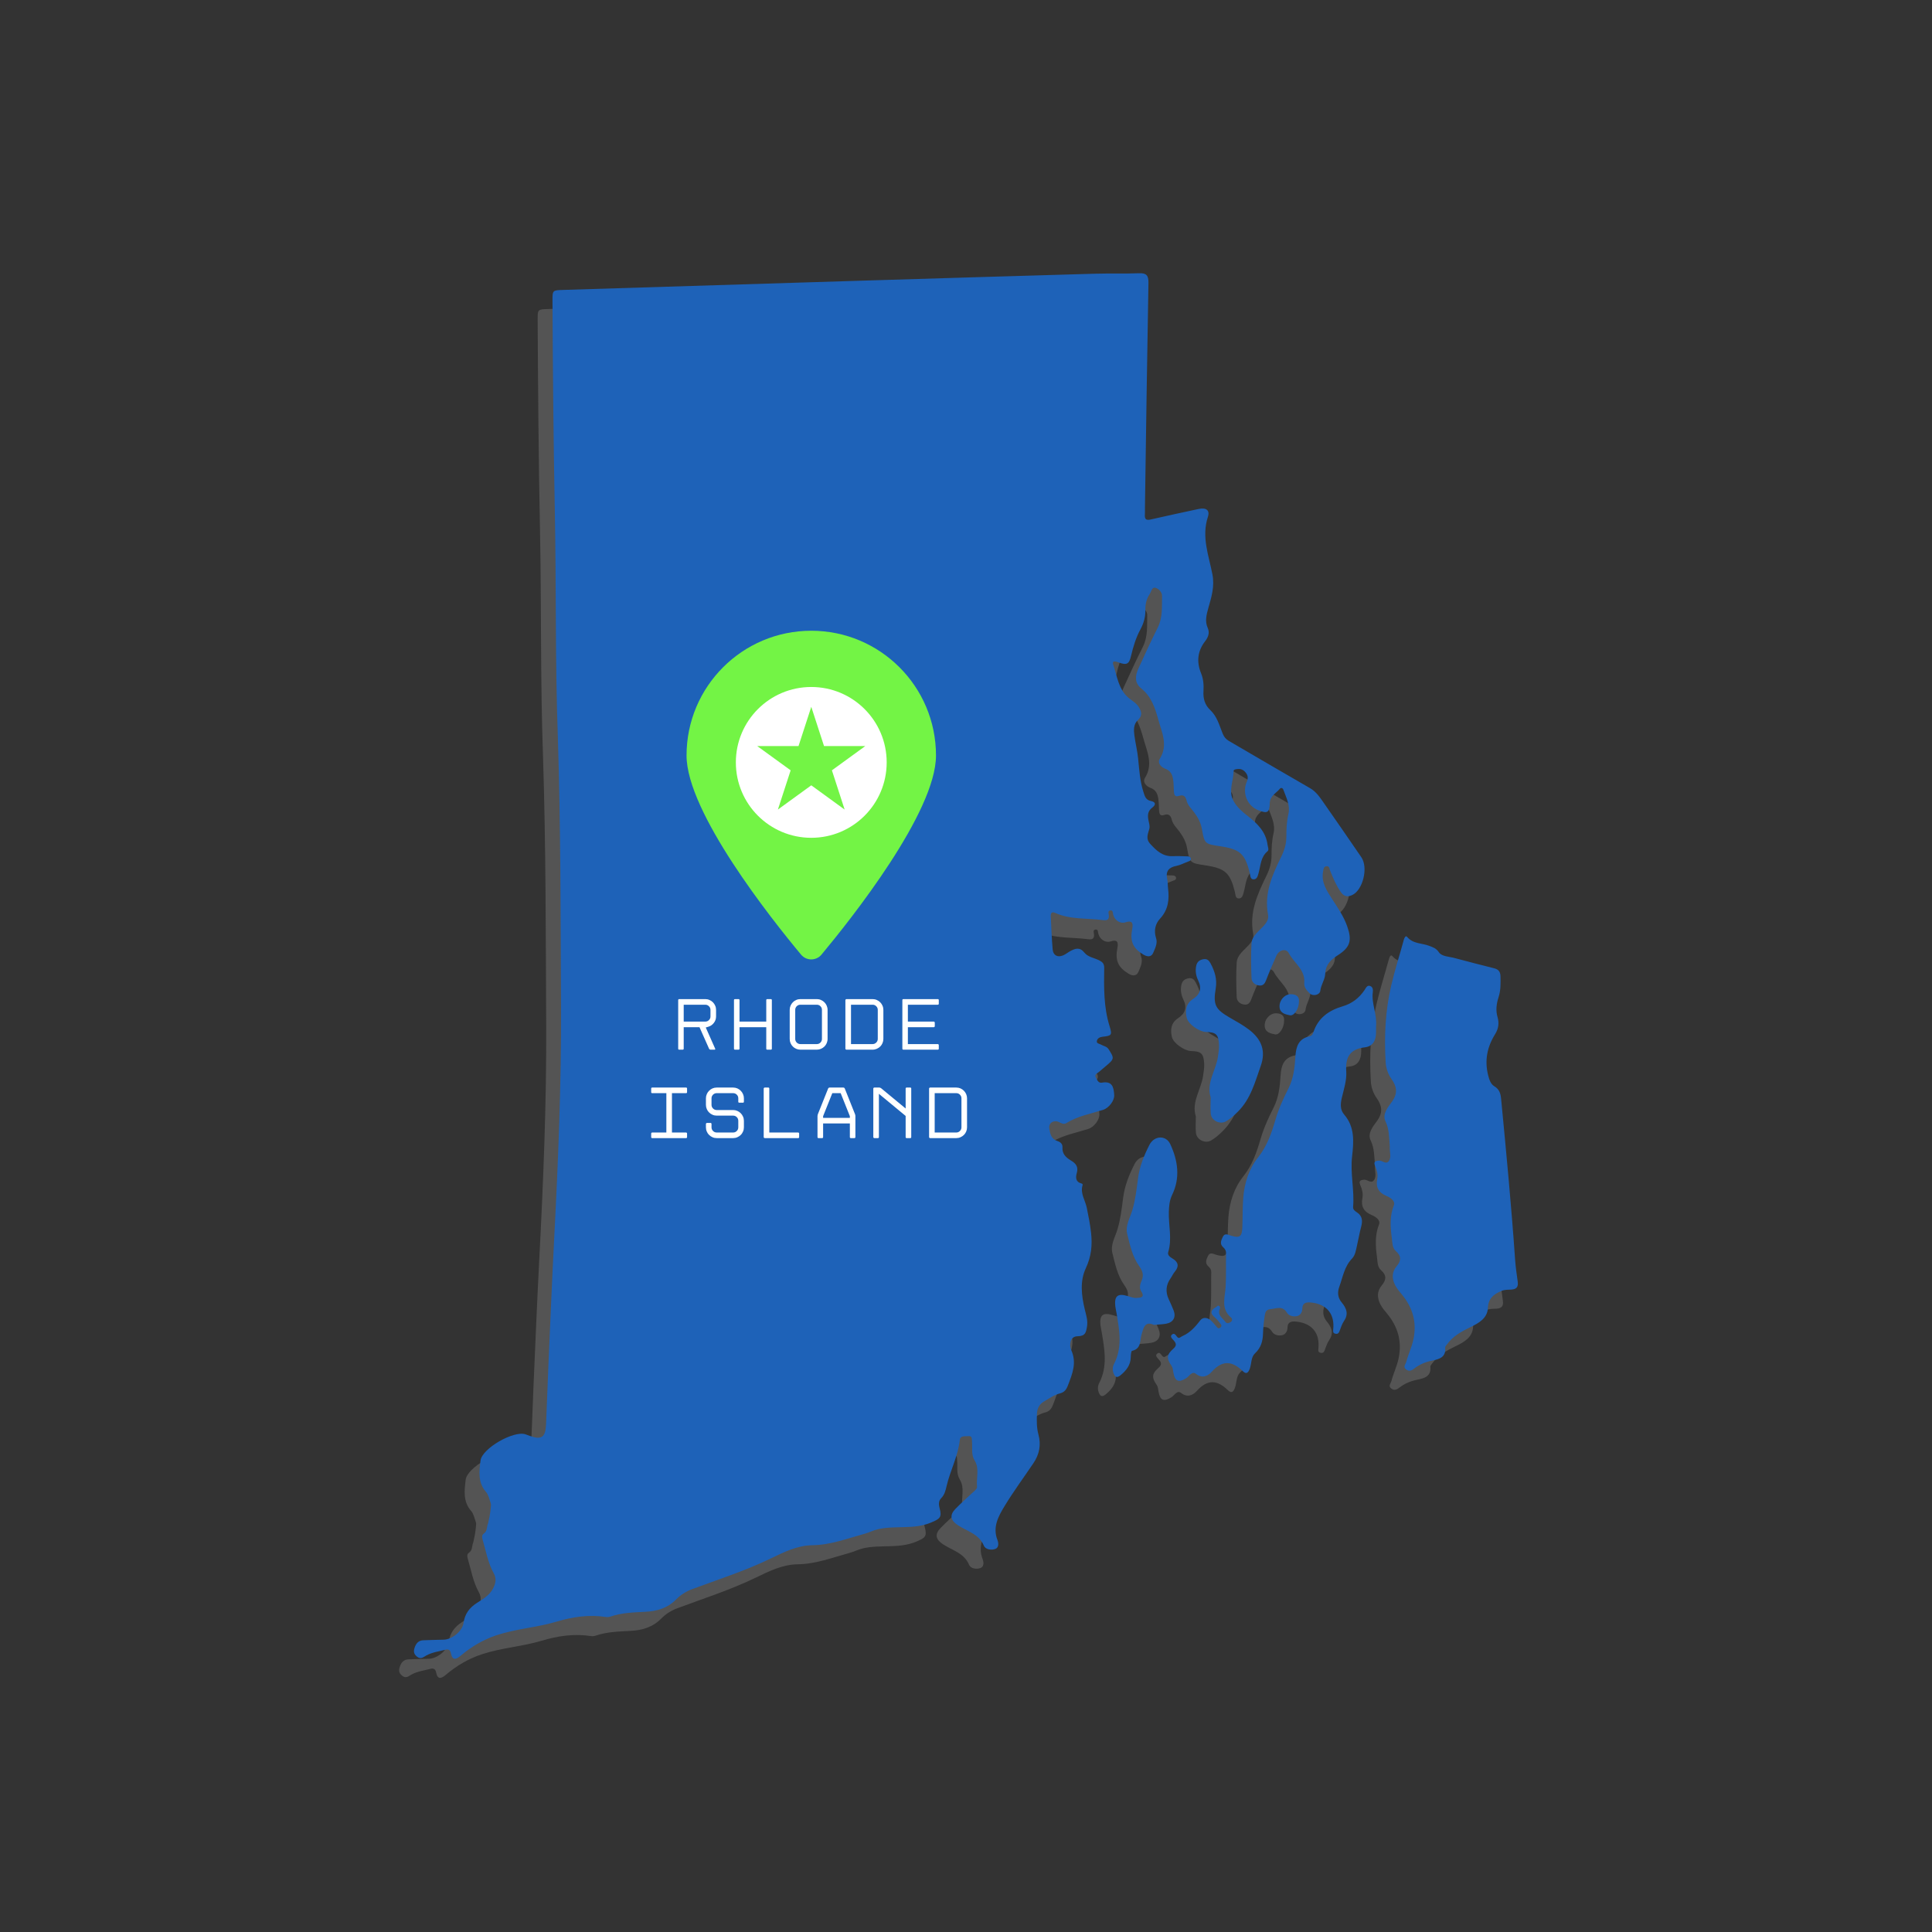 <svg xmlns="http://www.w3.org/2000/svg" xmlns:xlink="http://www.w3.org/1999/xlink" width="500" zoomAndPan="magnify" viewBox="0 0 375 375" height="500" preserveAspectRatio="xMidYMid meet" version="1.0"><rect x="0" y="0" width="375" height="375" fill="#333333" stroke="none"/><defs><clipPath id="b1bd4405e0"><path d="M 77.473 56.734 L 291.738 56.734 L 291.738 325.672 L 77.473 325.672 Z M 77.473 56.734 " clip-rule="nonzero"/></clipPath><clipPath id="d2eee3b673"><path d="M 80.352 53.031 L 294.617 53.031 L 294.617 321.965 L 80.352 321.965 Z M 80.352 53.031 " clip-rule="nonzero"/></clipPath></defs><g clip-path="url(#b1bd4405e0)"><path fill="#545454" d="M 261.348 170.082 C 258.945 166.57 256.531 163.074 254.094 159.586 C 253.336 158.5 252.613 157.383 251.395 156.684 C 246.121 153.648 240.879 150.578 235.629 147.512 C 235.059 147.184 234.688 146.715 234.43 146.07 C 233.789 144.48 233.359 142.77 232.027 141.52 C 230.984 140.543 230.625 139.293 230.715 137.875 C 230.785 136.684 230.711 135.52 230.242 134.371 C 229.359 132.199 229.535 130.117 231.012 128.203 C 231.598 127.438 231.984 126.578 231.539 125.582 C 230.949 124.262 231.305 123.008 231.668 121.688 C 232.266 119.574 232.906 117.547 232.449 115.176 C 231.742 111.539 230.301 107.918 231.57 104.047 C 232.008 102.711 231.207 102.188 229.766 102.5 C 226.668 103.172 223.562 103.816 220.469 104.535 C 219.555 104.75 219.285 104.457 219.34 103.605 C 219.367 103.16 219.352 102.715 219.355 102.266 C 219.57 87.711 219.77 73.156 220.035 58.602 C 220.055 57.168 219.641 56.684 218.199 56.738 C 215.324 56.852 212.434 56.754 209.559 56.836 C 194.258 57.277 178.969 57.734 163.676 58.207 C 144.609 58.789 125.543 59.395 106.473 59.98 C 104.363 60.043 104.352 60.016 104.359 62.113 C 104.43 75.629 104.539 89.141 104.809 102.652 C 105.102 117.355 104.871 132.066 105.398 146.766 C 105.957 164.199 105.93 181.641 106.016 199.078 C 106.086 214.176 105.461 229.27 104.676 244.355 C 104.246 252.586 103.914 260.828 103.551 269.066 C 103.391 272.789 103.273 276.512 103.109 280.234 C 103.004 282.691 102.211 283.23 99.961 282.41 C 99.68 282.316 99.398 282.211 99.117 282.109 C 96.863 281.324 90.684 284.832 90.391 287.203 C 90.133 289.289 89.848 291.453 91.457 293.293 C 91.922 293.824 92.078 294.633 92.328 295.332 C 92.406 295.559 92.449 295.781 92.402 295.988 C 92.371 296.508 92.266 297.691 91.941 299 C 91.922 299.258 91.781 299.539 91.727 299.789 C 91.602 300.359 91.617 300.973 91.031 301.371 C 90.664 301.617 90.652 302.051 90.77 302.457 C 91.434 304.676 91.801 306.996 92.945 309.059 C 93.512 310.086 93.363 310.984 92.84 311.996 C 92.141 313.367 90.879 314.074 89.703 314.828 C 88.223 315.77 87.348 316.941 87.098 318.707 C 86.867 320.32 84.875 321.918 83.266 321.965 C 81.922 322.016 80.582 322.008 79.238 322.078 C 78.336 322.129 77.859 322.707 77.59 323.547 C 77.371 324.23 77.418 324.727 78.031 325.238 C 78.809 325.883 79.32 325.324 79.898 325.016 C 81.055 324.391 82.344 324.238 83.59 323.914 C 84.191 323.758 84.535 324.012 84.652 324.613 C 84.926 326.043 85.637 325.832 86.5 325.109 C 88.598 323.332 90.902 321.961 93.535 321.09 C 97.32 319.844 101.328 319.605 105.121 318.469 C 108.277 317.527 111.434 317.055 114.707 317.562 C 114.996 317.609 115.32 317.578 115.594 317.484 C 117.789 316.734 120.066 316.676 122.352 316.555 C 124.621 316.449 126.699 315.855 128.383 314.129 C 129.227 313.273 130.262 312.609 131.469 312.16 C 136.574 310.258 141.77 308.602 146.684 306.223 C 149.273 304.969 151.891 303.668 154.816 303.629 C 158.355 303.582 161.578 302.324 164.902 301.418 C 165.801 301.176 166.617 300.738 167.555 300.523 C 170.934 299.758 174.477 300.641 177.812 299.242 C 179.473 298.543 180.012 298.273 179.504 296.457 C 179.289 295.695 179.301 295.023 179.789 294.523 C 180.469 293.832 180.664 292.996 180.859 292.129 C 181.566 289.098 183.094 286.312 183.426 283.16 C 183.52 282.305 184.555 282.512 185.191 282.461 C 185.824 282.41 185.746 283.023 185.781 283.449 C 185.906 284.707 185.562 285.992 186.316 287.219 C 187.273 288.781 186.586 290.582 186.762 292.266 C 186.805 292.699 186.277 293.082 185.902 293.422 C 184.773 294.461 183.637 295.488 182.566 296.586 C 181.387 297.801 181.629 298.797 182.992 299.711 C 184.777 300.918 187.121 301.395 188.102 303.742 C 188.398 304.457 189.539 304.648 190.312 304.352 C 191.012 304.086 190.961 303.227 190.73 302.629 C 189.746 300.133 190.898 298.031 192.086 296.074 C 193.828 293.199 195.832 290.488 197.711 287.703 C 198.863 286.004 199.223 284.148 198.688 282.164 C 198.324 280.84 198.344 279.512 198.387 278.168 C 198.418 277.168 198.809 276.297 199.68 275.785 C 200.703 275.188 201.672 274.461 202.844 274.164 C 203.727 273.941 204.094 273.449 204.438 272.535 C 205.293 270.281 206.156 268.211 205.035 265.715 C 204.707 264.984 204.652 263.09 206.297 263.07 C 207.805 263.047 207.918 262.316 208.105 261.207 C 208.309 260.02 207.941 258.98 207.676 257.867 C 207.035 255.195 206.695 252.383 207.875 249.871 C 208.945 247.582 209.164 245.391 208.895 242.965 C 208.711 241.332 208.395 239.746 208.066 238.145 C 207.777 236.691 206.75 235.348 207.25 233.746 C 207.328 233.484 207.098 233.434 206.906 233.375 C 205.828 233.051 205.922 232.105 206.121 231.41 C 206.469 230.188 205.957 229.539 205.023 228.98 C 204.043 228.398 203.254 227.688 203.344 226.402 C 203.395 225.656 202.848 225.332 202.285 225.145 C 201.117 224.75 200.945 223.703 200.789 222.766 C 200.598 221.652 201.672 221.012 202.711 221.52 C 203.16 221.738 203.59 222.008 204.109 221.691 C 206.293 220.336 208.809 219.895 211.207 219.137 C 212.391 218.758 213.445 217.316 213.387 216.27 C 213.305 214.742 213.02 213.488 211.02 213.848 C 210.316 213.977 210.117 213.375 209.852 212.906 C 209.465 212.234 210.09 212.062 210.434 211.762 C 210.879 211.367 211.332 210.988 211.789 210.609 C 213.426 209.25 213.426 209.113 212.312 207.371 C 211.941 206.785 211.328 206.766 210.832 206.469 C 210.523 206.285 209.918 206.266 210.023 205.754 C 210.129 205.254 210.551 205.008 211.121 204.941 C 212.887 204.742 213.031 204.641 212.484 202.875 C 211.332 199.164 211.391 195.367 211.445 191.562 C 211.461 190.746 211.086 190.418 210.477 190.105 C 209.508 189.621 208.289 189.477 207.605 188.613 C 206.711 187.488 205.84 187.793 204.871 188.309 C 204.395 188.57 203.969 188.934 203.469 189.145 C 202.402 189.598 201.543 189.148 201.441 187.988 C 201.254 185.863 201.188 183.723 201.074 181.594 C 201.043 180.973 201.246 180.586 201.945 180.902 C 204.887 182.23 208.09 181.883 211.172 182.297 C 211.949 182.398 212.441 182.27 212.344 181.316 C 212.316 181.016 212.105 180.523 212.586 180.43 C 213.164 180.316 213.098 180.859 213.188 181.23 C 213.477 182.367 214.582 183.055 215.57 182.727 C 216.742 182.34 217.137 182.715 216.887 184 C 216.414 186.41 217.008 187.766 219.07 189.004 C 219.809 189.445 220.594 189.508 220.961 188.645 C 221.332 187.758 221.848 186.789 221.516 185.789 C 221.039 184.352 221.367 183.008 222.277 182.027 C 223.902 180.273 224.105 178.297 223.836 176.117 C 223.766 175.52 223.801 174.91 223.676 174.336 C 223.332 172.777 224.008 172.051 225.492 171.766 C 226.262 171.613 226.98 171.211 227.727 170.938 C 228.016 170.836 228.324 170.75 228.266 170.363 C 228.211 169.992 227.875 169.93 227.586 169.922 C 226.641 169.895 225.691 169.852 224.75 169.887 C 222.801 169.969 221.582 168.824 220.379 167.5 C 219.461 166.492 219.938 165.578 220.203 164.59 C 220.348 164.035 220.16 163.504 220.051 162.977 C 219.848 162.004 219.855 161.148 220.777 160.461 C 221.453 159.949 221.539 159.379 220.492 159.172 C 219.469 158.977 219.305 158.184 219.035 157.344 C 218.363 155.242 218.254 153.074 218.027 150.906 C 217.879 149.434 217.512 147.977 217.312 146.5 C 217.172 145.414 217.098 144.285 218.012 143.441 C 218.895 142.625 218.707 141.828 218.148 140.93 C 217.656 140.137 216.879 139.75 216.211 139.191 C 214.227 137.547 213.961 134.984 213.203 132.727 C 212.914 131.867 213.648 132.066 214.238 132.281 C 215.828 132.867 216.281 132.629 216.664 131 C 217.086 129.203 217.609 127.465 218.492 125.836 C 219.109 124.691 219.465 123.441 219.438 122.125 C 219.41 121 219.641 119.973 220.27 119.02 C 220.59 118.547 220.676 117.66 221.336 117.789 C 222.051 117.93 222.695 118.688 222.676 119.41 C 222.621 121.469 222.832 123.562 221.836 125.531 C 220.523 128.137 219.305 130.797 218.094 133.453 C 217.465 134.84 217.27 136.234 218.656 137.348 C 220.598 138.902 221.332 141.148 221.945 143.375 C 222.621 145.84 223.887 148.32 222.25 150.965 C 221.695 151.863 222.562 152.648 223.32 152.93 C 224.359 153.312 224.66 154.07 224.812 154.953 C 224.945 155.727 224.918 156.531 224.973 157.324 C 225.012 157.93 225.156 158.465 225.953 158.184 C 226.855 157.871 227.254 158.324 227.441 159.113 C 227.66 160.02 228.344 160.633 228.871 161.336 C 229.613 162.336 230.184 163.336 230.41 164.629 C 230.922 167.531 231 167.516 233.992 167.969 C 237.812 168.543 238.773 169.422 239.688 173.109 C 239.812 173.594 239.754 174.383 240.445 174.391 C 241.141 174.395 241.273 173.652 241.43 173.094 C 241.828 171.648 241.82 170.051 243.137 168.945 C 243.484 168.652 243.199 168.098 243.148 167.66 C 242.824 165.137 241.156 163.535 239.301 162.09 C 238.242 161.266 237.258 160.434 236.574 159.223 C 235.473 157.254 236.543 155.34 236.559 153.402 C 236.559 153.051 236.949 153.02 237.246 152.984 C 237.941 152.891 238.469 153.094 238.926 153.684 C 239.387 154.27 239.395 154.801 239.117 155.453 C 238.184 157.641 239.215 160.148 241.379 160.98 C 243.121 161.66 243.527 161.461 243.582 159.598 C 243.625 158.156 244.824 157.672 245.547 156.801 C 245.746 156.559 246.09 156.617 246.23 157.012 C 246.781 158.539 247.594 160.023 247.195 161.734 C 246.867 163.152 246.801 164.59 246.805 166.031 C 246.816 167.461 246.422 168.754 245.797 170.016 C 244.066 173.551 242.465 177.113 243.242 181.227 C 243.414 182.145 242.953 182.812 242.355 183.469 C 241.438 184.48 240.141 185.352 240.043 186.824 C 239.898 189.047 239.957 191.289 240.039 193.523 C 240.066 194.309 240.629 194.852 241.469 194.98 C 242.254 195.098 242.598 194.668 242.867 193.973 C 243.484 192.355 244.176 190.762 244.879 189.188 C 245.379 188.066 246.758 187.719 247.277 188.707 C 248.285 190.629 250.5 191.926 250.277 194.48 C 250.203 195.344 250.773 195.984 251.348 196.535 C 251.973 197.137 253.297 196.832 253.395 196.012 C 253.527 194.844 254.297 193.828 254.34 192.781 C 254.414 190.891 255.469 189.961 256.852 189.074 C 259.223 187.551 259.574 186.207 258.605 183.48 C 257.918 181.539 256.77 179.887 255.668 178.188 C 254.629 176.574 253.527 174.938 253.938 172.836 C 254.016 172.406 254.027 171.879 254.613 171.84 C 255.176 171.797 255.141 172.312 255.285 172.664 C 255.863 174.082 256.438 175.504 257.32 176.777 C 257.918 177.641 258.535 177.914 259.574 177.441 C 261.633 176.504 262.758 172.137 261.348 170.082 Z M 247.707 196.68 C 246.473 196.652 245.402 197.852 245.48 199.164 C 245.562 200.387 246.609 200.59 247.492 200.773 C 248.312 200.949 249.246 199.496 249.246 198.121 C 249.344 197.105 248.664 196.699 247.707 196.68 Z M 232.125 219.855 C 232.246 221.223 233.91 222.035 235.074 221.363 C 235.934 220.863 236.648 220.223 237.363 219.512 C 239.871 217.031 240.711 213.77 241.828 210.605 C 242.879 207.641 241.953 205.41 239.582 203.582 C 238.402 202.672 237.102 201.969 235.816 201.223 C 233.02 199.602 232.562 198.766 233.094 195.555 C 233.391 193.77 232.902 192.23 232.098 190.715 C 231.809 190.156 231.438 189.75 230.699 189.887 C 229.914 190.02 229.453 190.426 229.297 191.203 C 229.098 192.172 229.266 193.125 229.672 193.969 C 230.434 195.527 230.094 196.699 228.672 197.621 C 227.289 198.52 227.129 199.895 227.469 201.285 C 227.77 202.531 229.938 203.969 231.168 204.004 C 233.164 204.055 233.617 204.484 233.73 206.441 C 233.773 207.242 233.637 208.012 233.523 208.805 C 233.148 211.477 231.223 213.848 232.109 216.699 C 232.109 217.773 232.035 218.824 232.125 219.855 Z M 223.465 260.637 C 224.863 260.387 225.426 259.367 224.914 258.047 C 224.629 257.305 224.289 256.59 223.961 255.867 C 223.301 254.43 223.434 253.086 224.348 251.801 C 224.633 251.398 224.82 250.926 225.141 250.555 C 226.02 249.516 225.844 248.664 224.727 248 C 224.219 247.695 223.699 247.324 223.871 246.75 C 224.66 244.141 223.914 241.527 223.992 238.918 C 224.031 237.77 224.117 236.699 224.641 235.621 C 226.242 232.305 225.754 228.969 224.273 225.789 C 223.43 223.977 221.152 224.117 220.227 225.918 C 219.168 227.996 218.301 230.125 218 232.484 C 217.738 234.539 217.5 236.594 216.902 238.613 C 216.457 240.102 215.512 241.625 215.91 243.211 C 216.445 245.355 216.898 247.578 218.223 249.434 C 218.871 250.348 219.199 251.188 218.699 252.301 C 218.434 252.91 218.207 253.688 218.613 254.316 C 219.469 255.637 218.367 255.586 217.672 255.629 C 217.109 255.664 216.516 255.422 215.945 255.254 C 214.062 254.695 213.383 255.266 213.602 257.25 C 213.656 257.738 213.785 258.219 213.863 258.707 C 214.41 261.992 215.004 265.281 213.348 268.457 C 213.074 268.984 213.027 269.609 213.242 270.203 C 213.512 270.945 213.859 271.273 214.629 270.633 C 215.742 269.707 216.57 268.676 216.598 267.141 C 216.602 266.711 216.68 265.938 216.844 265.902 C 218.664 265.512 218.344 263.93 218.691 262.742 C 219.07 261.445 219.336 260.059 221.094 260.871 C 221.988 260.785 222.734 260.766 223.465 260.637 Z M 263.582 196.281 C 263.641 195.848 263.598 195.312 263.125 195.109 C 262.477 194.828 262.254 195.469 262.004 195.836 C 260.945 197.41 259.566 198.492 257.719 199.035 C 255.082 199.809 252.988 201.25 252.07 204.016 C 251.953 204.367 251.77 204.773 251.305 204.867 C 249.172 205.285 248.676 206.871 248.562 208.727 C 248.434 210.906 248.188 213.043 247.215 214.961 C 246.207 216.938 245.293 218.957 244.676 221.082 C 243.922 223.645 243.07 226.156 241.312 228.355 C 239.539 230.582 238.656 233.336 238.434 236.207 C 238.289 238.09 238.332 239.984 238.262 241.871 C 238.191 243.77 237.777 244.055 236.027 243.539 C 235.488 243.379 234.852 242.98 234.473 243.77 C 234.148 244.449 233.816 245.164 234.547 245.809 C 234.891 246.117 235.109 246.434 235.102 246.949 C 235.051 249.121 235.145 251.301 235.02 253.465 C 234.895 255.566 234.039 257.734 236.074 259.453 C 236.316 259.66 236.363 260.094 235.945 260.344 C 235.566 260.562 235.215 260.645 234.906 260.219 C 234.387 259.488 233.383 258.965 233.875 257.797 C 233.973 257.562 233.98 257.297 233.688 257.168 C 233.461 257.078 233.352 257.293 233.191 257.383 C 232.113 257.969 231.926 258.609 232.953 259.449 C 233.332 259.762 233.621 260.188 233.945 260.562 C 234.188 260.848 234.367 261.117 233.934 261.418 C 233.574 261.676 233.422 261.422 233.223 261.191 C 232.875 260.777 232.535 260.344 232.125 259.98 C 231.48 259.406 230.605 259.332 230.113 259.965 C 229.141 261.219 228.18 262.344 226.656 263.027 C 226.133 263.258 225.961 263.703 225.5 263.062 C 225.305 262.801 225.043 262.414 224.656 262.703 C 224.188 263.047 224.504 263.418 224.773 263.703 C 225.328 264.301 225.699 264.785 224.844 265.516 C 223.57 266.621 223.523 267.395 224.5 268.785 C 224.777 269.191 224.789 269.617 224.859 270.051 C 225.164 271.859 225.902 272.145 227.398 271.188 C 227.969 270.82 228.488 269.766 229.266 270.379 C 230.523 271.375 231.633 270.73 232.305 269.98 C 234.375 267.668 236.277 267.824 238.359 269.855 C 239.066 270.539 239.445 270.109 239.715 269.332 C 240.055 268.352 239.938 267.121 240.703 266.402 C 241.914 265.285 242.223 263.973 242.27 262.562 C 242.309 261.379 242.43 260.195 242.613 259.023 C 242.707 258.445 242.855 257.883 243.691 257.812 C 244.797 257.727 246.031 257.055 246.891 258.465 C 247.316 259.16 248.18 259.316 248.887 259.152 C 249.504 259.008 249.898 258.418 249.906 257.676 C 249.934 256.391 250.977 256.449 251.742 256.539 C 254.707 256.891 256.207 258.816 255.898 261.742 C 255.863 262.117 255.824 262.445 256.27 262.57 C 256.66 262.684 256.934 262.543 257.094 262.148 C 257.375 261.461 257.574 260.715 257.988 260.117 C 258.93 258.746 258.461 257.617 257.551 256.523 C 256.77 255.586 256.68 254.566 257.078 253.469 C 257.766 251.582 258.062 249.527 259.559 247.98 C 260.191 247.32 260.301 246.375 260.504 245.504 C 260.789 244.297 260.988 243.07 261.305 241.879 C 261.617 240.727 261.602 239.742 260.492 239.016 C 260.117 238.773 259.715 238.484 259.758 237.973 C 260.031 234.695 259.188 231.449 259.559 228.184 C 259.887 225.293 260.113 222.465 258.016 220.027 C 257.219 219.098 257.289 217.98 257.566 216.801 C 257.965 215.117 258.539 213.371 258.43 211.691 C 258.234 208.867 259.148 207.34 262.031 206.992 C 263.633 206.801 264.199 205.609 264.211 204.102 C 264.215 203.648 264.211 203.203 264.211 202.934 C 264.441 200.559 263.285 198.492 263.582 196.281 Z M 266.879 226.188 C 266.738 224.309 266.754 222.832 266.043 221.352 C 265.371 219.941 266.543 218.594 267.281 217.57 C 268.492 215.902 268.234 214.578 267.195 213.117 C 266.527 212.172 266.141 211.039 266.078 209.883 C 265.781 204.875 265.996 199.965 267.148 195.016 C 267.852 191.996 268.805 189.062 269.609 186.082 C 269.703 185.75 269.953 185.211 270.25 185.566 C 271.402 186.945 273.129 186.738 274.562 187.305 C 275.27 187.586 275.875 187.746 276.41 188.543 C 276.965 189.375 278.383 189.363 279.434 189.656 C 281.996 190.359 284.586 190.996 287.168 191.66 C 287.996 191.875 288.355 192.332 288.367 193.242 C 288.387 194.586 288.426 195.914 288.004 197.219 C 287.59 198.508 287.398 199.805 287.801 201.16 C 288.137 202.301 287.969 203.402 287.324 204.438 C 285.785 206.898 285.25 209.52 285.961 212.391 C 286.176 213.262 286.473 214.133 287.156 214.543 C 288.184 215.148 288.395 216.004 288.488 217.012 C 289.484 227.387 290.48 237.762 291.199 248.164 C 291.297 249.602 291.508 251.027 291.707 252.457 C 291.852 253.488 291.496 253.941 290.48 254.012 C 289.84 254.051 289.188 254.008 288.57 254.27 C 287.09 254.898 286.004 255.672 285.918 257.578 C 285.832 259.582 284.137 260.531 282.531 261.301 C 280.789 262.141 279.141 263.055 277.98 264.652 C 277.84 264.844 277.613 265.074 277.629 265.27 C 277.82 267.121 276.527 267.512 275.16 267.785 C 273.875 268.039 272.699 268.508 271.66 269.309 C 271.172 269.684 270.676 269.992 270.059 269.523 C 269.383 269.02 269.945 268.539 270.066 268.066 C 270.461 266.586 271.137 265.215 271.461 263.691 C 272.16 260.379 271.344 257.551 269.246 254.992 C 268.77 254.422 268.27 253.84 267.938 253.188 C 267.285 251.918 267.219 250.648 268.227 249.457 C 269.066 248.465 269.18 247.523 268.066 246.551 C 267.328 245.906 267.398 244.941 267.27 243.992 C 266.977 241.812 266.848 239.773 267.668 237.66 C 267.992 236.82 267.023 236.164 266.227 235.832 C 264.727 235.207 264.125 234.176 264.441 232.562 C 264.602 231.711 264.402 230.867 264.059 230.094 C 263.703 229.289 263.941 229.043 264.773 228.98 C 265.453 228.93 266.223 229.902 266.777 228.93 C 267.148 228.273 266.883 227.469 266.879 226.727 L 266.879 226.188 " fill-opacity="1" fill-rule="nonzero"/></g><path fill="#73f445" d="M 178.797 150.34 C 178.797 161.355 162.367 182.043 156.578 188.992 C 155.543 190.234 153.633 190.234 152.602 188.992 C 146.809 182.043 130.379 161.355 130.379 150.34 C 130.379 136.969 141.219 126.133 154.59 126.133 C 167.957 126.133 178.797 136.969 178.797 150.34 " fill-opacity="1" fill-rule="nonzero"/><path fill="#ffffff" d="M 161.066 160.84 L 154.59 156.133 L 148.109 160.84 L 150.586 153.227 L 144.102 148.52 L 152.113 148.52 L 154.59 140.902 L 157.066 148.52 L 165.07 148.52 L 158.594 153.227 Z M 154.59 137.051 C 146.5 137.051 139.949 143.602 139.949 151.688 C 139.949 159.77 146.5 166.32 154.59 166.32 C 162.672 166.32 169.227 159.77 169.227 151.688 C 169.227 143.602 162.672 137.051 154.59 137.051 Z M 178.543 223.523 L 182.734 223.523 C 183.012 223.523 183.25 223.43 183.441 223.23 C 183.637 223.035 183.738 222.797 183.738 222.523 L 183.738 216.887 C 183.738 216.609 183.637 216.375 183.441 216.176 C 183.25 215.984 183.012 215.887 182.734 215.887 L 178.543 215.887 Z M 177.457 224.414 L 177.457 215 C 177.457 214.949 177.477 214.906 177.52 214.859 C 177.562 214.82 177.605 214.801 177.656 214.801 L 182.734 214.801 C 183.02 214.801 183.293 214.855 183.547 214.961 C 183.797 215.074 184.02 215.227 184.207 215.414 C 184.402 215.602 184.551 215.828 184.66 216.082 C 184.766 216.332 184.824 216.602 184.824 216.887 L 184.824 222.523 C 184.824 222.809 184.766 223.082 184.66 223.336 C 184.551 223.594 184.402 223.82 184.207 224.004 C 184.02 224.188 183.797 224.336 183.547 224.445 C 183.293 224.559 183.02 224.613 182.734 224.613 L 177.656 224.613 C 177.605 224.613 177.562 224.59 177.52 224.551 C 177.477 224.516 177.457 224.465 177.457 224.414 Z M 172.906 224.414 L 172.906 220.309 L 167.715 216.016 L 167.715 224.414 C 167.715 224.543 167.652 224.613 167.516 224.613 L 166.828 224.613 C 166.781 224.613 166.738 224.59 166.695 224.551 C 166.652 224.516 166.629 224.465 166.629 224.414 L 166.629 215 C 166.629 214.941 166.652 214.891 166.695 214.855 C 166.738 214.816 166.781 214.801 166.828 214.801 L 167.785 214.801 C 167.922 214.801 168.039 214.844 168.145 214.93 L 172.906 218.863 L 172.906 215 C 172.906 214.863 172.977 214.801 173.105 214.801 L 173.793 214.801 C 173.93 214.801 173.992 214.863 173.992 215 L 173.992 224.414 C 173.992 224.543 173.93 224.613 173.793 224.613 L 173.105 224.613 C 172.977 224.613 172.906 224.543 172.906 224.414 Z M 162.078 220.691 L 162.078 220.352 L 160.293 215.887 L 158.676 215.887 L 156.887 220.352 L 156.887 220.691 Z M 160.82 214.801 C 160.879 214.801 160.934 214.816 160.988 214.855 C 161.035 214.891 161.074 214.934 161.09 214.984 L 163.078 219.965 C 163.102 220.012 163.117 220.07 163.133 220.148 C 163.145 220.223 163.156 220.293 163.156 220.352 L 163.156 224.414 C 163.156 224.543 163.086 224.613 162.957 224.613 L 162.281 224.613 C 162.148 224.613 162.078 224.543 162.078 224.414 L 162.078 221.766 L 156.887 221.766 L 156.887 224.414 C 156.887 224.543 156.816 224.613 156.688 224.613 L 156 224.613 C 155.867 224.613 155.797 224.543 155.797 224.414 L 155.797 220.352 C 155.797 220.293 155.809 220.223 155.824 220.148 C 155.832 220.07 155.852 220.012 155.871 219.965 L 157.863 214.984 C 157.879 214.934 157.914 214.891 157.977 214.855 C 158.035 214.816 158.082 214.801 158.129 214.801 Z M 145.559 214.801 L 146.242 214.801 C 146.379 214.801 146.441 214.863 146.441 215 L 146.441 223.523 L 152.035 223.523 C 152.094 223.523 152.145 223.547 152.184 223.59 C 152.219 223.633 152.234 223.676 152.234 223.723 L 152.234 224.414 C 152.234 224.543 152.172 224.613 152.035 224.613 L 145.559 224.613 C 145.512 224.613 145.465 224.59 145.422 224.551 C 145.379 224.516 145.355 224.465 145.355 224.414 L 145.355 215 C 145.355 214.941 145.379 214.891 145.422 214.855 C 145.465 214.816 145.512 214.801 145.559 214.801 Z M 134.141 222.523 L 134.141 221.863 C 134.141 221.812 134.164 221.77 134.207 221.727 C 134.25 221.684 134.293 221.664 134.34 221.664 L 135.027 221.664 C 135.09 221.664 135.137 221.684 135.176 221.727 C 135.211 221.77 135.227 221.812 135.227 221.863 L 135.227 222.523 C 135.227 222.797 135.332 223.035 135.523 223.23 C 135.719 223.43 135.953 223.523 136.234 223.523 L 139.422 223.523 C 139.699 223.523 139.934 223.43 140.129 223.23 C 140.328 223.035 140.422 222.797 140.422 222.523 L 140.422 221.25 C 140.422 220.977 140.328 220.738 140.129 220.539 C 139.934 220.348 139.699 220.25 139.422 220.25 L 136.234 220.25 C 135.941 220.25 135.676 220.195 135.422 220.082 C 135.168 219.977 134.949 219.824 134.762 219.641 C 134.566 219.453 134.414 219.234 134.309 218.973 C 134.195 218.715 134.141 218.449 134.141 218.164 L 134.141 216.887 C 134.141 216.602 134.195 216.332 134.309 216.082 C 134.414 215.828 134.566 215.602 134.762 215.414 C 134.949 215.227 135.168 215.074 135.422 214.961 C 135.676 214.855 135.941 214.801 136.234 214.801 L 139.422 214.801 C 139.707 214.801 139.977 214.855 140.23 214.961 C 140.484 215.074 140.703 215.227 140.891 215.414 C 141.086 215.602 141.234 215.828 141.344 216.082 C 141.457 216.332 141.512 216.602 141.512 216.887 L 141.512 217.543 C 141.512 217.68 141.441 217.742 141.312 217.742 L 140.621 217.742 C 140.488 217.742 140.422 217.68 140.422 217.543 L 140.422 216.887 C 140.422 216.609 140.328 216.375 140.129 216.176 C 139.934 215.984 139.699 215.887 139.422 215.887 L 136.234 215.887 C 135.953 215.887 135.719 215.984 135.523 216.176 C 135.332 216.375 135.227 216.609 135.227 216.887 L 135.227 218.164 C 135.227 218.438 135.332 218.672 135.523 218.867 C 135.719 219.066 135.953 219.164 136.234 219.164 L 139.422 219.164 C 139.707 219.164 139.977 219.215 140.23 219.328 C 140.484 219.438 140.703 219.586 140.891 219.777 C 141.086 219.969 141.234 220.191 141.344 220.441 C 141.457 220.695 141.512 220.965 141.512 221.25 L 141.512 222.523 C 141.512 222.809 141.457 223.082 141.344 223.336 C 141.234 223.594 141.086 223.82 140.891 224.004 C 140.703 224.188 140.484 224.336 140.23 224.445 C 139.977 224.559 139.707 224.609 139.422 224.609 L 136.234 224.609 C 135.941 224.609 135.676 224.559 135.422 224.445 C 135.168 224.336 134.949 224.188 134.762 224.004 C 134.566 223.82 134.414 223.594 134.309 223.336 C 134.195 223.082 134.141 222.809 134.141 222.523 Z M 123.516 224.414 L 123.516 223.723 C 123.516 223.676 123.535 223.633 123.574 223.59 C 123.609 223.547 123.66 223.523 123.715 223.523 L 126.461 223.523 L 126.461 215.887 L 123.715 215.887 C 123.582 215.887 123.516 215.824 123.516 215.688 L 123.516 215 C 123.516 214.863 123.582 214.801 123.715 214.801 L 130.281 214.801 C 130.414 214.801 130.48 214.863 130.48 215 L 130.48 215.688 C 130.48 215.824 130.414 215.887 130.281 215.887 L 127.547 215.887 L 127.547 223.523 L 130.281 223.523 C 130.34 223.523 130.387 223.547 130.426 223.59 C 130.461 223.633 130.48 223.676 130.48 223.723 L 130.48 224.414 C 130.48 224.543 130.414 224.613 130.281 224.613 L 123.715 224.613 C 123.582 224.613 123.516 224.543 123.516 224.414 Z M 172.27 207.242 L 172.27 197.832 C 172.27 197.703 172.34 197.633 172.469 197.633 L 179.141 197.633 C 179.27 197.633 179.34 197.703 179.34 197.832 L 179.34 198.52 C 179.34 198.652 179.27 198.723 179.141 198.723 L 173.34 198.723 L 173.34 201.992 L 178.367 201.992 C 178.414 201.992 178.457 202.02 178.5 202.059 C 178.543 202.105 178.566 202.148 178.566 202.199 L 178.566 202.883 C 178.566 202.941 178.543 202.988 178.5 203.027 C 178.457 203.062 178.414 203.086 178.367 203.086 L 173.34 203.086 L 173.34 206.359 L 179.141 206.359 C 179.195 206.359 179.242 206.379 179.281 206.426 C 179.316 206.469 179.34 206.512 179.34 206.559 L 179.34 207.242 C 179.34 207.379 179.27 207.449 179.141 207.449 L 172.469 207.449 C 172.34 207.449 172.27 207.379 172.27 207.242 Z M 162.301 206.359 L 166.488 206.359 C 166.77 206.359 167.004 206.258 167.199 206.066 C 167.395 205.871 167.496 205.637 167.496 205.355 L 167.496 199.723 C 167.496 199.445 167.395 199.207 167.199 199.016 C 167.004 198.82 166.77 198.723 166.488 198.723 L 162.301 198.723 Z M 161.211 207.242 L 161.211 197.832 C 161.211 197.789 161.234 197.738 161.277 197.695 C 161.32 197.652 161.367 197.633 161.41 197.633 L 166.488 197.633 C 166.781 197.633 167.047 197.684 167.301 197.797 C 167.555 197.906 167.773 198.055 167.969 198.25 C 168.156 198.438 168.309 198.66 168.414 198.91 C 168.527 199.164 168.582 199.434 168.582 199.723 L 168.582 205.355 C 168.582 205.645 168.527 205.914 168.414 206.172 C 168.309 206.43 168.156 206.652 167.969 206.84 C 167.773 207.023 167.555 207.172 167.301 207.281 C 167.047 207.387 166.781 207.449 166.488 207.449 L 161.41 207.449 C 161.367 207.449 161.32 207.426 161.277 207.387 C 161.234 207.352 161.211 207.301 161.211 207.242 Z M 152.473 198.723 C 152.199 198.723 151.961 198.82 151.762 199.016 C 151.57 199.207 151.473 199.445 151.473 199.723 L 151.473 205.355 C 151.473 205.637 151.57 205.871 151.762 206.066 C 151.961 206.258 152.199 206.359 152.473 206.359 L 155.668 206.359 C 155.941 206.359 156.18 206.258 156.371 206.066 C 156.566 205.871 156.664 205.637 156.664 205.355 L 156.664 199.723 C 156.664 199.445 156.566 199.207 156.371 199.016 C 156.18 198.82 155.941 198.723 155.668 198.723 Z M 152.473 207.449 C 152.188 207.449 151.918 207.387 151.664 207.281 C 151.414 207.172 151.191 207.023 151.008 206.84 C 150.82 206.652 150.676 206.43 150.562 206.172 C 150.457 205.914 150.402 205.645 150.402 205.355 L 150.402 199.723 C 150.402 199.434 150.457 199.164 150.562 198.91 C 150.676 198.66 150.82 198.438 151.008 198.25 C 151.191 198.055 151.414 197.906 151.664 197.797 C 151.918 197.684 152.188 197.633 152.473 197.633 L 155.668 197.633 C 155.953 197.633 156.223 197.684 156.473 197.797 C 156.727 197.906 156.949 198.055 157.137 198.25 C 157.328 198.438 157.48 198.66 157.586 198.91 C 157.695 199.164 157.754 199.434 157.754 199.723 L 157.754 205.355 C 157.754 205.645 157.695 205.914 157.586 206.172 C 157.48 206.43 157.328 206.652 157.137 206.84 C 156.949 207.023 156.727 207.172 156.473 207.281 C 156.223 207.387 155.953 207.449 155.668 207.449 Z M 145.852 207.242 L 145.852 203.086 L 140.66 203.086 L 140.66 207.242 C 140.66 207.379 140.59 207.449 140.461 207.449 L 139.789 207.449 C 139.656 207.449 139.586 207.379 139.586 207.242 L 139.586 197.832 C 139.586 197.703 139.656 197.633 139.789 197.633 L 140.461 197.633 C 140.59 197.633 140.66 197.703 140.66 197.832 L 140.66 201.992 L 145.852 201.992 L 145.852 197.832 C 145.852 197.703 145.914 197.633 146.051 197.633 L 146.738 197.633 C 146.871 197.633 146.938 197.703 146.938 197.832 L 146.938 207.242 C 146.938 207.379 146.871 207.449 146.738 207.449 L 146.051 207.449 C 145.914 207.449 145.852 207.379 145.852 207.242 Z M 129.828 201.992 L 134.023 201.992 C 134.297 201.992 134.535 201.898 134.727 201.703 C 134.926 201.508 135.023 201.273 135.023 200.992 L 135.023 199.723 C 135.023 199.445 134.926 199.207 134.727 199.016 C 134.535 198.82 134.297 198.723 134.023 198.723 L 129.828 198.723 Z M 134.75 207.258 L 132.895 203.086 L 129.828 203.086 L 129.828 207.242 C 129.828 207.379 129.762 207.449 129.629 207.449 L 128.957 207.449 C 128.824 207.449 128.758 207.379 128.758 207.242 L 128.758 197.832 C 128.758 197.703 128.824 197.633 128.957 197.633 L 134.023 197.633 C 134.309 197.633 134.578 197.684 134.828 197.797 C 135.082 197.906 135.305 198.055 135.496 198.25 C 135.684 198.438 135.836 198.66 135.941 198.91 C 136.055 199.164 136.109 199.434 136.109 199.723 L 136.109 200.992 C 136.109 201.461 135.969 201.879 135.684 202.246 C 135.406 202.613 135.047 202.863 134.594 203 L 134.109 203.141 L 135.938 207.258 C 135.965 207.309 135.969 207.352 135.941 207.387 C 135.922 207.426 135.879 207.449 135.824 207.449 L 135.035 207.449 C 134.98 207.449 134.922 207.426 134.867 207.387 C 134.809 207.352 134.77 207.309 134.75 207.258 " fill-opacity="1" fill-rule="nonzero"/><g clip-path="url(#d2eee3b673)"><path fill="#1e62b8" d="M 264.227 166.375 C 261.824 162.863 259.406 159.367 256.973 155.883 C 256.215 154.797 255.492 153.676 254.27 152.977 C 249 149.945 243.758 146.871 238.508 143.805 C 237.938 143.477 237.566 143.012 237.309 142.363 C 236.668 140.773 236.238 139.062 234.906 137.812 C 233.863 136.836 233.504 135.586 233.594 134.168 C 233.664 132.98 233.59 131.812 233.121 130.668 C 232.238 128.492 232.414 126.41 233.891 124.496 C 234.477 123.734 234.863 122.871 234.418 121.879 C 233.828 120.555 234.184 119.301 234.547 117.984 C 235.145 115.871 235.785 113.84 235.328 111.469 C 234.621 107.832 233.18 104.211 234.449 100.34 C 234.887 99.004 234.086 98.48 232.645 98.793 C 229.547 99.469 226.441 100.113 223.348 100.832 C 222.434 101.047 222.164 100.75 222.219 99.898 C 222.246 99.453 222.23 99.008 222.234 98.559 C 222.449 84.004 222.648 69.449 222.914 54.895 C 222.934 53.461 222.52 52.977 221.078 53.035 C 218.203 53.148 215.312 53.047 212.438 53.129 C 197.137 53.57 181.848 54.031 166.555 54.5 C 147.488 55.086 128.422 55.688 109.352 56.273 C 107.242 56.34 107.23 56.312 107.238 58.406 C 107.309 71.922 107.418 85.434 107.688 98.945 C 107.98 113.648 107.75 128.359 108.277 143.059 C 108.836 160.492 108.805 177.934 108.895 195.371 C 108.965 210.469 108.34 225.562 107.555 240.652 C 107.125 248.879 106.793 257.121 106.43 265.359 C 106.27 269.082 106.152 272.805 105.988 276.527 C 105.883 278.984 105.09 279.523 102.836 278.707 C 102.559 278.609 102.277 278.508 101.996 278.402 C 99.742 277.617 93.562 281.125 93.27 283.496 C 93.012 285.586 92.727 287.746 94.336 289.586 C 94.797 290.117 94.957 290.926 95.207 291.625 C 95.285 291.852 95.328 292.078 95.281 292.281 C 95.25 292.805 95.145 293.984 94.82 295.293 C 94.801 295.551 94.66 295.832 94.605 296.082 C 94.48 296.652 94.496 297.266 93.91 297.664 C 93.543 297.914 93.531 298.344 93.648 298.75 C 94.312 300.969 94.68 303.293 95.824 305.352 C 96.391 306.379 96.238 307.277 95.719 308.289 C 95.02 309.66 93.758 310.371 92.578 311.121 C 91.102 312.062 90.227 313.238 89.977 315 C 89.746 316.613 87.754 318.211 86.145 318.262 C 84.801 318.309 83.461 318.305 82.117 318.375 C 81.215 318.422 80.738 319.004 80.469 319.84 C 80.25 320.523 80.297 321.02 80.91 321.531 C 81.688 322.176 82.199 321.617 82.777 321.309 C 83.934 320.688 85.223 320.531 86.469 320.207 C 87.07 320.051 87.414 320.305 87.531 320.906 C 87.805 322.336 88.516 322.129 89.379 321.402 C 91.477 319.625 93.781 318.254 96.414 317.383 C 100.199 316.137 104.207 315.898 108 314.766 C 111.156 313.824 114.312 313.352 117.586 313.855 C 117.871 313.902 118.199 313.871 118.473 313.781 C 120.668 313.027 122.945 312.969 125.23 312.848 C 127.5 312.742 129.578 312.148 131.262 310.422 C 132.105 309.57 133.141 308.902 134.348 308.453 C 139.453 306.551 144.648 304.895 149.562 302.516 C 152.152 301.262 154.77 299.961 157.695 299.926 C 161.234 299.875 164.457 298.617 167.781 297.715 C 168.68 297.473 169.496 297.031 170.434 296.816 C 173.812 296.051 177.355 296.934 180.691 295.535 C 182.352 294.836 182.891 294.566 182.383 292.75 C 182.168 291.992 182.18 291.316 182.668 290.816 C 183.348 290.125 183.539 289.289 183.738 288.426 C 184.445 285.391 185.973 282.605 186.305 279.453 C 186.398 278.598 187.434 278.809 188.07 278.754 C 188.703 278.707 188.625 279.316 188.66 279.742 C 188.785 281 188.441 282.289 189.195 283.516 C 190.152 285.074 189.465 286.875 189.641 288.559 C 189.684 288.996 189.156 289.375 188.781 289.715 C 187.648 290.754 186.516 291.781 185.445 292.879 C 184.266 294.094 184.508 295.09 185.871 296.004 C 187.656 297.215 190 297.688 190.98 300.039 C 191.277 300.754 192.414 300.941 193.191 300.645 C 193.891 300.383 193.84 299.52 193.609 298.926 C 192.625 296.43 193.777 294.324 194.965 292.367 C 196.707 289.496 198.711 286.785 200.59 283.996 C 201.742 282.297 202.102 280.441 201.566 278.457 C 201.203 277.133 201.223 275.805 201.266 274.461 C 201.297 273.461 201.688 272.59 202.559 272.078 C 203.582 271.48 204.551 270.754 205.723 270.461 C 206.605 270.234 206.973 269.746 207.316 268.828 C 208.172 266.574 209.035 264.504 207.91 262.008 C 207.582 261.277 207.531 259.383 209.176 259.363 C 210.684 259.34 210.797 258.609 210.984 257.504 C 211.188 256.312 210.82 255.273 210.555 254.16 C 209.914 251.488 209.574 248.676 210.754 246.164 C 211.824 243.879 212.043 241.684 211.773 239.258 C 211.59 237.629 211.273 236.039 210.945 234.438 C 210.656 232.984 209.629 231.641 210.129 230.039 C 210.207 229.781 209.977 229.727 209.785 229.668 C 208.707 229.344 208.801 228.398 209 227.703 C 209.348 226.484 208.836 225.832 207.902 225.273 C 206.922 224.691 206.133 223.98 206.223 222.695 C 206.273 221.949 205.727 221.625 205.164 221.438 C 203.996 221.047 203.824 219.996 203.668 219.059 C 203.473 217.945 204.551 217.309 205.59 217.812 C 206.039 218.031 206.469 218.301 206.988 217.984 C 209.172 216.629 211.688 216.188 214.086 215.43 C 215.27 215.055 216.324 213.613 216.266 212.562 C 216.184 211.035 215.898 209.781 213.898 210.141 C 213.195 210.27 212.996 209.668 212.73 209.199 C 212.344 208.527 212.969 208.355 213.312 208.055 C 213.758 207.664 214.211 207.281 214.668 206.906 C 216.305 205.543 216.305 205.41 215.191 203.668 C 214.82 203.082 214.207 203.059 213.711 202.762 C 213.402 202.578 212.797 202.559 212.902 202.047 C 213.004 201.547 213.43 201.301 214 201.234 C 215.766 201.035 215.91 200.934 215.363 199.168 C 214.211 195.457 214.27 191.66 214.324 187.859 C 214.34 187.039 213.965 186.711 213.355 186.402 C 212.387 185.918 211.168 185.77 210.484 184.906 C 209.59 183.781 208.719 184.086 207.75 184.605 C 207.273 184.863 206.848 185.227 206.348 185.438 C 205.281 185.891 204.422 185.441 204.32 184.281 C 204.129 182.156 204.066 180.016 203.953 177.887 C 203.922 177.266 204.125 176.879 204.824 177.199 C 207.766 178.527 210.969 178.176 214.051 178.59 C 214.828 178.691 215.32 178.562 215.223 177.613 C 215.195 177.312 214.984 176.816 215.465 176.723 C 216.043 176.609 215.977 177.156 216.066 177.527 C 216.355 178.66 217.461 179.348 218.449 179.02 C 219.621 178.633 220.016 179.012 219.766 180.297 C 219.293 182.707 219.887 184.062 221.949 185.297 C 222.688 185.738 223.473 185.805 223.84 184.938 C 224.211 184.051 224.727 183.082 224.391 182.082 C 223.918 180.645 224.246 179.301 225.156 178.32 C 226.781 176.566 226.984 174.59 226.715 172.41 C 226.645 171.812 226.68 171.207 226.555 170.629 C 226.211 169.07 226.887 168.344 228.371 168.059 C 229.141 167.91 229.855 167.504 230.605 167.23 C 230.895 167.129 231.203 167.043 231.145 166.656 C 231.09 166.285 230.754 166.227 230.465 166.215 C 229.52 166.188 228.57 166.145 227.629 166.184 C 225.68 166.262 224.461 165.117 223.258 163.793 C 222.336 162.789 222.816 161.875 223.082 160.883 C 223.227 160.328 223.039 159.797 222.93 159.27 C 222.727 158.297 222.734 157.441 223.656 156.754 C 224.332 156.242 224.418 155.672 223.371 155.469 C 222.348 155.27 222.184 154.477 221.914 153.641 C 221.242 151.535 221.133 149.367 220.906 147.199 C 220.758 145.727 220.391 144.27 220.191 142.797 C 220.051 141.707 219.977 140.578 220.891 139.734 C 221.773 138.918 221.586 138.121 221.027 137.223 C 220.535 136.434 219.758 136.043 219.09 135.484 C 217.105 133.84 216.84 131.277 216.082 129.02 C 215.793 128.16 216.527 128.359 217.113 128.574 C 218.707 129.16 219.16 128.922 219.539 127.293 C 219.965 125.496 220.488 123.762 221.371 122.129 C 221.988 120.984 222.344 119.738 222.316 118.418 C 222.289 117.293 222.52 116.266 223.148 115.316 C 223.469 114.844 223.555 113.953 224.215 114.082 C 224.93 114.223 225.574 114.98 225.555 115.703 C 225.5 117.762 225.711 119.855 224.715 121.824 C 223.402 124.434 222.184 127.09 220.973 129.746 C 220.344 131.133 220.148 132.527 221.535 133.641 C 223.477 135.195 224.211 137.441 224.824 139.672 C 225.5 142.133 226.766 144.613 225.129 147.258 C 224.574 148.156 225.441 148.941 226.199 149.223 C 227.238 149.605 227.539 150.363 227.691 151.246 C 227.824 152.02 227.797 152.828 227.852 153.617 C 227.891 154.227 228.035 154.758 228.828 154.477 C 229.734 154.164 230.133 154.617 230.32 155.41 C 230.539 156.312 231.223 156.926 231.75 157.629 C 232.492 158.629 233.062 159.629 233.289 160.922 C 233.801 163.824 233.879 163.809 236.871 164.262 C 240.691 164.836 241.652 165.715 242.566 169.402 C 242.691 169.887 242.633 170.68 243.324 170.684 C 244.02 170.688 244.152 169.945 244.309 169.387 C 244.707 167.941 244.699 166.344 246.016 165.242 C 246.363 164.945 246.078 164.391 246.027 163.957 C 245.703 161.434 244.035 159.828 242.18 158.383 C 241.121 157.559 240.137 156.727 239.453 155.516 C 238.352 153.547 239.422 151.633 239.438 149.695 C 239.438 149.348 239.828 149.312 240.125 149.277 C 240.82 149.184 241.348 149.391 241.805 149.977 C 242.266 150.562 242.27 151.094 241.996 151.746 C 241.062 153.934 242.094 156.441 244.258 157.273 C 246 157.953 246.406 157.754 246.461 155.891 C 246.504 154.449 247.703 153.969 248.426 153.094 C 248.625 152.852 248.969 152.914 249.109 153.305 C 249.66 154.832 250.473 156.316 250.074 158.027 C 249.746 159.449 249.68 160.883 249.684 162.324 C 249.695 163.758 249.301 165.047 248.676 166.312 C 246.945 169.844 245.344 173.406 246.121 177.52 C 246.293 178.441 245.832 179.105 245.234 179.762 C 244.316 180.773 243.02 181.645 242.922 183.121 C 242.777 185.34 242.836 187.582 242.918 189.816 C 242.945 190.602 243.508 191.145 244.348 191.273 C 245.133 191.391 245.477 190.961 245.746 190.27 C 246.363 188.648 247.055 187.059 247.758 185.48 C 248.258 184.363 249.637 184.012 250.156 185.004 C 251.164 186.922 253.379 188.219 253.156 190.773 C 253.082 191.641 253.652 192.281 254.227 192.828 C 254.852 193.43 256.176 193.125 256.273 192.305 C 256.406 191.141 257.176 190.121 257.219 189.074 C 257.293 187.188 258.348 186.254 259.73 185.367 C 262.102 183.848 262.453 182.5 261.484 179.773 C 260.797 177.832 259.648 176.18 258.547 174.48 C 257.508 172.867 256.406 171.234 256.816 169.129 C 256.895 168.699 256.906 168.172 257.492 168.133 C 258.051 168.09 258.02 168.609 258.164 168.957 C 258.742 170.379 259.316 171.797 260.199 173.07 C 260.797 173.934 261.414 174.207 262.453 173.734 C 264.512 172.797 265.637 168.43 264.227 166.375 Z M 250.586 192.973 C 249.352 192.945 248.281 194.145 248.359 195.457 C 248.441 196.68 249.488 196.883 250.371 197.066 C 251.188 197.242 252.125 195.793 252.125 194.414 C 252.223 193.398 251.543 192.996 250.586 192.973 Z M 235.004 216.152 C 235.125 217.516 236.789 218.328 237.953 217.656 C 238.812 217.156 239.527 216.516 240.242 215.805 C 242.75 213.328 243.59 210.062 244.707 206.898 C 245.758 203.934 244.832 201.703 242.461 199.875 C 241.281 198.965 239.98 198.262 238.695 197.52 C 235.898 195.895 235.441 195.059 235.973 191.848 C 236.27 190.062 235.781 188.523 234.977 187.008 C 234.688 186.449 234.316 186.047 233.578 186.18 C 232.793 186.316 232.332 186.719 232.176 187.496 C 231.977 188.465 232.145 189.418 232.551 190.262 C 233.309 191.824 232.973 192.996 231.551 193.914 C 230.168 194.812 230.008 196.191 230.348 197.578 C 230.648 198.824 232.816 200.262 234.047 200.301 C 236.043 200.348 236.496 200.777 236.609 202.734 C 236.652 203.539 236.516 204.305 236.402 205.098 C 236.027 207.77 234.102 210.141 234.988 212.992 C 234.988 214.07 234.914 215.117 235.004 216.152 Z M 226.344 256.934 C 227.742 256.68 228.305 255.664 227.793 254.34 C 227.508 253.598 227.168 252.883 226.84 252.16 C 226.18 250.727 226.312 249.379 227.227 248.094 C 227.512 247.691 227.699 247.219 228.02 246.848 C 228.898 245.809 228.723 244.957 227.605 244.293 C 227.098 243.992 226.578 243.621 226.75 243.043 C 227.539 240.434 226.793 237.82 226.871 235.211 C 226.91 234.062 226.996 232.992 227.516 231.914 C 229.121 228.598 228.633 225.262 227.152 222.082 C 226.309 220.27 224.031 220.41 223.105 222.211 C 222.047 224.289 221.18 226.418 220.879 228.781 C 220.617 230.836 220.379 232.891 219.781 234.906 C 219.336 236.395 218.391 237.918 218.789 239.504 C 219.324 241.652 219.777 243.871 221.102 245.727 C 221.75 246.641 222.078 247.48 221.578 248.594 C 221.309 249.203 221.086 249.984 221.492 250.613 C 222.348 251.93 221.246 251.883 220.551 251.926 C 219.988 251.957 219.395 251.715 218.824 251.547 C 216.941 250.988 216.262 251.559 216.48 253.543 C 216.535 254.031 216.664 254.512 216.742 255 C 217.289 258.289 217.883 261.574 216.227 264.754 C 215.953 265.281 215.906 265.902 216.121 266.496 C 216.391 267.238 216.738 267.566 217.508 266.926 C 218.621 266 219.449 264.969 219.477 263.434 C 219.48 263.004 219.559 262.23 219.723 262.199 C 221.543 261.805 221.223 260.223 221.57 259.035 C 221.949 257.738 222.215 256.352 223.973 257.164 C 224.867 257.078 225.613 257.062 226.344 256.934 Z M 266.461 192.574 C 266.52 192.141 266.477 191.605 266.004 191.402 C 265.355 191.125 265.133 191.762 264.883 192.129 C 263.824 193.703 262.445 194.785 260.598 195.328 C 257.961 196.105 255.867 197.547 254.949 200.309 C 254.832 200.66 254.648 201.07 254.184 201.16 C 252.051 201.578 251.555 203.168 251.441 205.023 C 251.312 207.199 251.066 209.336 250.094 211.254 C 249.086 213.23 248.172 215.254 247.555 217.375 C 246.801 219.938 245.949 222.449 244.191 224.648 C 242.418 226.875 241.535 229.629 241.312 232.5 C 241.168 234.383 241.211 236.277 241.141 238.164 C 241.07 240.062 240.656 240.348 238.906 239.832 C 238.367 239.672 237.73 239.273 237.352 240.062 C 237.027 240.742 236.695 241.457 237.426 242.102 C 237.77 242.41 237.988 242.727 237.98 243.242 C 237.93 245.418 238.023 247.594 237.898 249.758 C 237.773 251.859 236.918 254.027 238.953 255.75 C 239.195 255.953 239.242 256.391 238.824 256.637 C 238.445 256.855 238.094 256.938 237.785 256.512 C 237.266 255.781 236.262 255.258 236.754 254.094 C 236.852 253.855 236.859 253.594 236.566 253.461 C 236.34 253.371 236.23 253.586 236.07 253.68 C 234.992 254.266 234.805 254.902 235.832 255.742 C 236.211 256.055 236.5 256.48 236.824 256.855 C 237.066 257.141 237.246 257.41 236.812 257.711 C 236.453 257.969 236.301 257.719 236.102 257.484 C 235.754 257.07 235.414 256.637 235.004 256.277 C 234.359 255.699 233.484 255.625 232.992 256.258 C 232.02 257.512 231.059 258.637 229.535 259.32 C 229.012 259.551 228.84 259.996 228.379 259.359 C 228.184 259.094 227.922 258.707 227.535 258.996 C 227.066 259.34 227.383 259.711 227.652 259.996 C 228.207 260.594 228.578 261.078 227.723 261.809 C 226.445 262.914 226.402 263.688 227.379 265.082 C 227.656 265.484 227.668 265.91 227.738 266.344 C 228.043 268.152 228.781 268.438 230.277 267.48 C 230.848 267.113 231.367 266.059 232.145 266.672 C 233.402 267.668 234.512 267.023 235.184 266.273 C 237.254 263.961 239.156 264.117 241.238 266.152 C 241.941 266.836 242.324 266.402 242.594 265.625 C 242.934 264.645 242.816 263.414 243.582 262.699 C 244.793 261.578 245.102 260.266 245.148 258.859 C 245.188 257.676 245.309 256.492 245.492 255.32 C 245.586 254.738 245.734 254.18 246.57 254.109 C 247.676 254.023 248.91 253.352 249.77 254.758 C 250.195 255.453 251.059 255.609 251.766 255.449 C 252.383 255.301 252.777 254.711 252.785 253.969 C 252.812 252.684 253.855 252.742 254.621 252.832 C 257.586 253.184 259.086 255.109 258.777 258.035 C 258.742 258.41 258.703 258.738 259.148 258.863 C 259.539 258.977 259.812 258.836 259.973 258.445 C 260.254 257.754 260.453 257.008 260.867 256.41 C 261.809 255.039 261.34 253.91 260.43 252.816 C 259.648 251.883 259.559 250.859 259.957 249.762 C 260.645 247.875 260.941 245.82 262.438 244.277 C 263.07 243.613 263.18 242.668 263.383 241.797 C 263.668 240.59 263.867 239.363 264.184 238.172 C 264.496 237.02 264.48 236.035 263.371 235.309 C 262.996 235.066 262.594 234.777 262.637 234.266 C 262.91 230.992 262.066 227.742 262.438 224.477 C 262.766 221.59 262.992 218.758 260.895 216.324 C 260.098 215.391 260.168 214.273 260.445 213.094 C 260.844 211.41 261.418 209.664 261.309 207.984 C 261.113 205.16 262.027 203.633 264.91 203.285 C 266.512 203.098 267.078 201.902 267.09 200.395 C 267.094 199.945 267.09 199.496 267.09 199.23 C 267.32 196.852 266.164 194.785 266.461 192.574 Z M 269.758 222.48 C 269.617 220.605 269.633 219.125 268.922 217.645 C 268.25 216.238 269.422 214.887 270.16 213.863 C 271.371 212.195 271.113 210.875 270.074 209.41 C 269.406 208.465 269.02 207.336 268.957 206.18 C 268.66 201.172 268.875 196.262 270.027 191.312 C 270.73 188.289 271.684 185.355 272.488 182.379 C 272.582 182.043 272.832 181.508 273.129 181.859 C 274.281 183.238 276.008 183.035 277.441 183.598 C 278.148 183.879 278.754 184.039 279.289 184.836 C 279.844 185.668 281.262 185.66 282.312 185.949 C 284.875 186.652 287.465 187.289 290.047 187.953 C 290.875 188.172 291.234 188.629 291.246 189.535 C 291.266 190.883 291.305 192.211 290.883 193.512 C 290.469 194.801 290.277 196.098 290.68 197.453 C 291.012 198.594 290.848 199.695 290.203 200.73 C 288.664 203.191 288.129 205.812 288.84 208.684 C 289.055 209.555 289.352 210.426 290.035 210.836 C 291.062 211.445 291.273 212.301 291.367 213.305 C 292.363 223.68 293.359 234.055 294.078 244.457 C 294.176 245.895 294.387 247.32 294.586 248.75 C 294.73 249.785 294.375 250.234 293.359 250.305 C 292.719 250.344 292.066 250.301 291.449 250.562 C 289.969 251.191 288.883 251.969 288.797 253.871 C 288.711 255.879 287.016 256.824 285.41 257.594 C 283.668 258.434 282.02 259.348 280.859 260.945 C 280.719 261.137 280.492 261.371 280.508 261.562 C 280.695 263.414 279.406 263.805 278.039 264.082 C 276.754 264.332 275.578 264.801 274.539 265.602 C 274.051 265.98 273.555 266.285 272.938 265.816 C 272.262 265.312 272.824 264.832 272.945 264.359 C 273.34 262.883 274.016 261.508 274.34 259.988 C 275.039 256.676 274.223 253.844 272.125 251.285 C 271.648 250.715 271.148 250.133 270.816 249.484 C 270.164 248.215 270.094 246.945 271.105 245.75 C 271.945 244.762 272.059 243.82 270.945 242.844 C 270.207 242.199 270.277 241.238 270.148 240.285 C 269.855 238.105 269.723 236.066 270.547 233.953 C 270.871 233.113 269.902 232.457 269.105 232.125 C 267.605 231.5 267.004 230.469 267.32 228.855 C 267.48 228.004 267.281 227.16 266.938 226.387 C 266.582 225.586 266.82 225.336 267.652 225.273 C 268.332 225.223 269.102 226.199 269.656 225.223 C 270.027 224.566 269.762 223.762 269.758 223.02 L 269.758 222.48 " fill-opacity="1" fill-rule="nonzero"/></g><path fill="#73f445" d="M 181.676 146.637 C 181.676 157.652 165.246 178.336 159.453 185.289 C 158.422 186.531 156.512 186.531 155.48 185.289 C 149.688 178.336 133.258 157.652 133.258 146.637 C 133.258 133.266 144.098 122.426 157.469 122.426 C 170.836 122.426 181.676 133.266 181.676 146.637 " fill-opacity="1" fill-rule="nonzero"/><path fill="#ffffff" d="M 163.945 157.137 L 157.469 152.43 L 150.988 157.137 L 153.465 149.52 L 146.98 144.812 L 154.992 144.812 L 157.469 137.195 L 159.945 144.812 L 167.949 144.812 L 161.473 149.52 Z M 157.469 133.344 C 149.379 133.344 142.828 139.895 142.828 147.98 C 142.828 156.066 149.379 162.617 157.469 162.617 C 165.551 162.617 172.105 156.066 172.105 147.98 C 172.105 139.895 165.551 133.344 157.469 133.344 Z M 181.422 219.82 L 185.613 219.82 C 185.891 219.82 186.129 219.723 186.32 219.523 C 186.516 219.328 186.617 219.094 186.617 218.816 L 186.617 213.18 C 186.617 212.902 186.516 212.672 186.32 212.473 C 186.129 212.277 185.891 212.18 185.613 212.18 L 181.422 212.18 Z M 180.336 220.707 L 180.336 211.293 C 180.336 211.246 180.355 211.203 180.398 211.152 C 180.441 211.117 180.484 211.094 180.535 211.094 L 185.613 211.094 C 185.898 211.094 186.172 211.148 186.426 211.254 C 186.676 211.367 186.898 211.52 187.086 211.707 C 187.277 211.895 187.43 212.121 187.539 212.375 C 187.645 212.629 187.703 212.895 187.703 213.18 L 187.703 218.816 C 187.703 219.102 187.645 219.379 187.539 219.629 C 187.43 219.887 187.277 220.113 187.086 220.297 C 186.898 220.48 186.676 220.633 186.426 220.738 C 186.172 220.852 185.898 220.906 185.613 220.906 L 180.535 220.906 C 180.484 220.906 180.441 220.883 180.398 220.848 C 180.355 220.809 180.336 220.762 180.336 220.707 Z M 175.785 220.707 L 175.785 216.602 L 170.594 212.309 L 170.594 220.707 C 170.594 220.836 170.531 220.906 170.395 220.906 L 169.707 220.906 C 169.66 220.906 169.617 220.883 169.574 220.848 C 169.531 220.809 169.508 220.762 169.508 220.707 L 169.508 211.293 C 169.508 211.234 169.531 211.188 169.574 211.148 C 169.617 211.109 169.66 211.094 169.707 211.094 L 170.664 211.094 C 170.797 211.094 170.918 211.137 171.023 211.223 L 175.785 215.156 L 175.785 211.293 C 175.785 211.16 175.855 211.094 175.984 211.094 L 176.672 211.094 C 176.809 211.094 176.871 211.16 176.871 211.293 L 176.871 220.707 C 176.871 220.836 176.809 220.906 176.672 220.906 L 175.984 220.906 C 175.855 220.906 175.785 220.836 175.785 220.707 Z M 164.957 216.984 L 164.957 216.645 L 163.172 212.18 L 161.551 212.18 L 159.766 216.645 L 159.766 216.984 Z M 163.699 211.094 C 163.758 211.094 163.812 211.109 163.867 211.148 C 163.914 211.188 163.953 211.23 163.969 211.277 L 165.957 216.258 C 165.98 216.305 165.996 216.367 166.012 216.441 C 166.023 216.516 166.031 216.586 166.031 216.645 L 166.031 220.707 C 166.031 220.836 165.965 220.906 165.836 220.906 L 165.16 220.906 C 165.027 220.906 164.957 220.836 164.957 220.707 L 164.957 218.059 L 159.766 218.059 L 159.766 220.707 C 159.766 220.836 159.695 220.906 159.566 220.906 L 158.879 220.906 C 158.746 220.906 158.676 220.836 158.676 220.707 L 158.676 216.645 C 158.676 216.586 158.688 216.516 158.703 216.441 C 158.711 216.367 158.73 216.305 158.75 216.258 L 160.742 211.277 C 160.758 211.23 160.793 211.188 160.852 211.148 C 160.914 211.109 160.961 211.094 161.008 211.094 Z M 148.438 211.094 L 149.121 211.094 C 149.258 211.094 149.32 211.16 149.32 211.293 L 149.32 219.82 L 154.914 219.82 C 154.973 219.82 155.023 219.84 155.059 219.883 C 155.098 219.926 155.113 219.969 155.113 220.02 L 155.113 220.707 C 155.113 220.836 155.051 220.906 154.914 220.906 L 148.438 220.906 C 148.391 220.906 148.344 220.883 148.301 220.848 C 148.258 220.809 148.234 220.762 148.234 220.707 L 148.234 211.293 C 148.234 211.234 148.258 211.188 148.301 211.148 C 148.344 211.109 148.391 211.094 148.438 211.094 Z M 137.02 218.816 L 137.02 218.156 C 137.02 218.109 137.043 218.066 137.086 218.023 C 137.129 217.98 137.172 217.957 137.219 217.957 L 137.906 217.957 C 137.969 217.957 138.016 217.98 138.055 218.023 C 138.09 218.066 138.105 218.109 138.105 218.156 L 138.105 218.816 C 138.105 219.094 138.207 219.328 138.402 219.523 C 138.598 219.723 138.832 219.82 139.113 219.82 L 142.301 219.82 C 142.578 219.82 142.812 219.723 143.008 219.523 C 143.207 219.328 143.301 219.094 143.301 218.816 L 143.301 217.543 C 143.301 217.27 143.207 217.031 143.008 216.832 C 142.812 216.641 142.578 216.543 142.301 216.543 L 139.113 216.543 C 138.82 216.543 138.555 216.488 138.301 216.375 C 138.047 216.27 137.828 216.117 137.641 215.934 C 137.445 215.746 137.293 215.527 137.188 215.27 C 137.074 215.012 137.02 214.742 137.02 214.457 L 137.02 213.18 C 137.02 212.895 137.074 212.629 137.188 212.375 C 137.293 212.121 137.445 211.895 137.641 211.707 C 137.828 211.52 138.047 211.367 138.301 211.254 C 138.555 211.148 138.82 211.094 139.113 211.094 L 142.301 211.094 C 142.586 211.094 142.855 211.148 143.109 211.254 C 143.363 211.367 143.582 211.52 143.77 211.707 C 143.965 211.895 144.113 212.121 144.223 212.375 C 144.336 212.629 144.391 212.895 144.391 213.18 L 144.391 213.836 C 144.391 213.973 144.32 214.035 144.191 214.035 L 143.5 214.035 C 143.367 214.035 143.301 213.973 143.301 213.836 L 143.301 213.18 C 143.301 212.902 143.207 212.672 143.008 212.473 C 142.812 212.277 142.578 212.18 142.301 212.18 L 139.113 212.18 C 138.832 212.18 138.598 212.277 138.402 212.473 C 138.207 212.672 138.105 212.902 138.105 213.18 L 138.105 214.457 C 138.105 214.73 138.207 214.969 138.402 215.16 C 138.598 215.359 138.832 215.457 139.113 215.457 L 142.301 215.457 C 142.586 215.457 142.855 215.512 143.109 215.625 C 143.363 215.73 143.582 215.883 143.77 216.07 C 143.965 216.262 144.113 216.484 144.223 216.738 C 144.336 216.988 144.391 217.258 144.391 217.543 L 144.391 218.816 C 144.391 219.102 144.336 219.379 144.223 219.629 C 144.113 219.887 143.965 220.113 143.77 220.297 C 143.582 220.48 143.363 220.633 143.109 220.738 C 142.855 220.852 142.586 220.906 142.301 220.906 L 139.113 220.906 C 138.82 220.906 138.555 220.852 138.301 220.738 C 138.047 220.633 137.828 220.48 137.641 220.297 C 137.445 220.113 137.293 219.887 137.188 219.629 C 137.074 219.379 137.02 219.102 137.02 218.816 Z M 126.395 220.707 L 126.395 220.02 C 126.395 219.969 126.414 219.926 126.453 219.883 C 126.488 219.84 126.539 219.82 126.594 219.82 L 129.34 219.82 L 129.34 212.18 L 126.594 212.18 C 126.461 212.18 126.395 212.117 126.395 211.98 L 126.395 211.293 C 126.395 211.16 126.461 211.094 126.594 211.094 L 133.16 211.094 C 133.293 211.094 133.359 211.16 133.359 211.293 L 133.359 211.98 C 133.359 212.117 133.293 212.18 133.16 212.18 L 130.426 212.18 L 130.426 219.82 L 133.16 219.82 C 133.219 219.82 133.266 219.84 133.305 219.883 C 133.34 219.926 133.359 219.969 133.359 220.02 L 133.359 220.707 C 133.359 220.836 133.293 220.906 133.16 220.906 L 126.594 220.906 C 126.461 220.906 126.395 220.836 126.395 220.707 Z M 175.148 203.539 L 175.148 194.125 C 175.148 193.996 175.219 193.926 175.348 193.926 L 182.02 193.926 C 182.148 193.926 182.219 193.996 182.219 194.125 L 182.219 194.812 C 182.219 194.949 182.148 195.016 182.02 195.016 L 176.219 195.016 L 176.219 198.289 L 181.246 198.289 C 181.293 198.289 181.336 198.316 181.379 198.352 C 181.422 198.402 181.441 198.445 181.441 198.492 L 181.441 199.176 C 181.441 199.234 181.422 199.281 181.379 199.32 C 181.336 199.359 181.293 199.379 181.246 199.379 L 176.219 199.379 L 176.219 202.656 L 182.02 202.656 C 182.074 202.656 182.121 202.672 182.16 202.719 C 182.195 202.762 182.219 202.805 182.219 202.855 L 182.219 203.539 C 182.219 203.672 182.148 203.742 182.02 203.742 L 175.348 203.742 C 175.219 203.742 175.148 203.672 175.148 203.539 Z M 165.18 202.656 L 169.367 202.656 C 169.648 202.656 169.883 202.555 170.078 202.359 C 170.273 202.164 170.375 201.93 170.375 201.648 L 170.375 196.02 C 170.375 195.738 170.273 195.5 170.078 195.309 C 169.883 195.113 169.648 195.016 169.367 195.016 L 165.18 195.016 Z M 164.09 203.539 L 164.09 194.125 C 164.09 194.082 164.113 194.031 164.156 193.988 C 164.199 193.945 164.246 193.926 164.289 193.926 L 169.367 193.926 C 169.66 193.926 169.926 193.98 170.18 194.094 C 170.434 194.199 170.652 194.352 170.848 194.543 C 171.035 194.73 171.188 194.953 171.293 195.207 C 171.406 195.457 171.461 195.727 171.461 196.02 L 171.461 201.648 C 171.461 201.941 171.406 202.207 171.293 202.469 C 171.188 202.727 171.035 202.945 170.848 203.133 C 170.652 203.316 170.434 203.469 170.18 203.574 C 169.926 203.684 169.66 203.742 169.367 203.742 L 164.289 203.742 C 164.246 203.742 164.199 203.719 164.156 203.684 C 164.113 203.645 164.09 203.598 164.09 203.539 Z M 155.352 195.016 C 155.078 195.016 154.84 195.113 154.641 195.309 C 154.449 195.5 154.352 195.738 154.352 196.02 L 154.352 201.648 C 154.352 201.93 154.449 202.164 154.641 202.359 C 154.84 202.555 155.078 202.656 155.352 202.656 L 158.547 202.656 C 158.82 202.656 159.059 202.555 159.25 202.359 C 159.445 202.164 159.539 201.93 159.539 201.648 L 159.539 196.02 C 159.539 195.738 159.445 195.5 159.25 195.309 C 159.059 195.113 158.82 195.016 158.547 195.016 Z M 155.352 203.742 C 155.066 203.742 154.797 203.684 154.543 203.574 C 154.293 203.469 154.07 203.316 153.887 203.133 C 153.699 202.945 153.555 202.727 153.441 202.469 C 153.332 202.207 153.281 201.941 153.281 201.648 L 153.281 196.02 C 153.281 195.727 153.332 195.457 153.441 195.207 C 153.555 194.953 153.699 194.73 153.887 194.543 C 154.07 194.352 154.293 194.199 154.543 194.094 C 154.797 193.98 155.066 193.926 155.352 193.926 L 158.547 193.926 C 158.832 193.926 159.102 193.98 159.352 194.094 C 159.605 194.199 159.824 194.352 160.016 194.543 C 160.207 194.73 160.359 194.953 160.465 195.207 C 160.574 195.457 160.633 195.727 160.633 196.02 L 160.633 201.648 C 160.633 201.941 160.574 202.207 160.465 202.469 C 160.359 202.727 160.207 202.945 160.016 203.133 C 159.824 203.316 159.605 203.469 159.352 203.574 C 159.102 203.684 158.832 203.742 158.547 203.742 Z M 148.73 203.539 L 148.73 199.379 L 143.539 199.379 L 143.539 203.539 C 143.539 203.672 143.469 203.742 143.34 203.742 L 142.668 203.742 C 142.535 203.742 142.465 203.672 142.465 203.539 L 142.465 194.125 C 142.465 193.996 142.535 193.926 142.668 193.926 L 143.34 193.926 C 143.469 193.926 143.539 193.996 143.539 194.125 L 143.539 198.289 L 148.73 198.289 L 148.73 194.125 C 148.73 193.996 148.793 193.926 148.93 193.926 L 149.617 193.926 C 149.75 193.926 149.816 193.996 149.816 194.125 L 149.816 203.539 C 149.816 203.672 149.75 203.742 149.617 203.742 L 148.93 203.742 C 148.793 203.742 148.73 203.672 148.73 203.539 Z M 132.707 198.289 L 136.902 198.289 C 137.176 198.289 137.414 198.191 137.605 197.996 C 137.805 197.805 137.902 197.566 137.902 197.289 L 137.902 196.02 C 137.902 195.738 137.805 195.5 137.605 195.309 C 137.414 195.113 137.176 195.016 136.902 195.016 L 132.707 195.016 Z M 137.629 203.555 L 135.773 199.379 L 132.707 199.379 L 132.707 203.539 C 132.707 203.672 132.641 203.742 132.508 203.742 L 131.836 203.742 C 131.703 203.742 131.637 203.672 131.637 203.539 L 131.637 194.125 C 131.637 193.996 131.703 193.926 131.836 193.926 L 136.902 193.926 C 137.188 193.926 137.457 193.98 137.707 194.094 C 137.961 194.199 138.184 194.352 138.375 194.543 C 138.562 194.73 138.715 194.953 138.82 195.207 C 138.934 195.457 138.988 195.727 138.988 196.02 L 138.988 197.289 C 138.988 197.754 138.848 198.176 138.562 198.539 C 138.285 198.906 137.926 199.16 137.473 199.293 L 136.988 199.434 L 138.816 203.555 C 138.844 203.602 138.848 203.645 138.82 203.684 C 138.801 203.719 138.758 203.742 138.703 203.742 L 137.914 203.742 C 137.859 203.742 137.801 203.719 137.746 203.684 C 137.688 203.645 137.648 203.602 137.629 203.555 " fill-opacity="1" fill-rule="nonzero"/></svg>